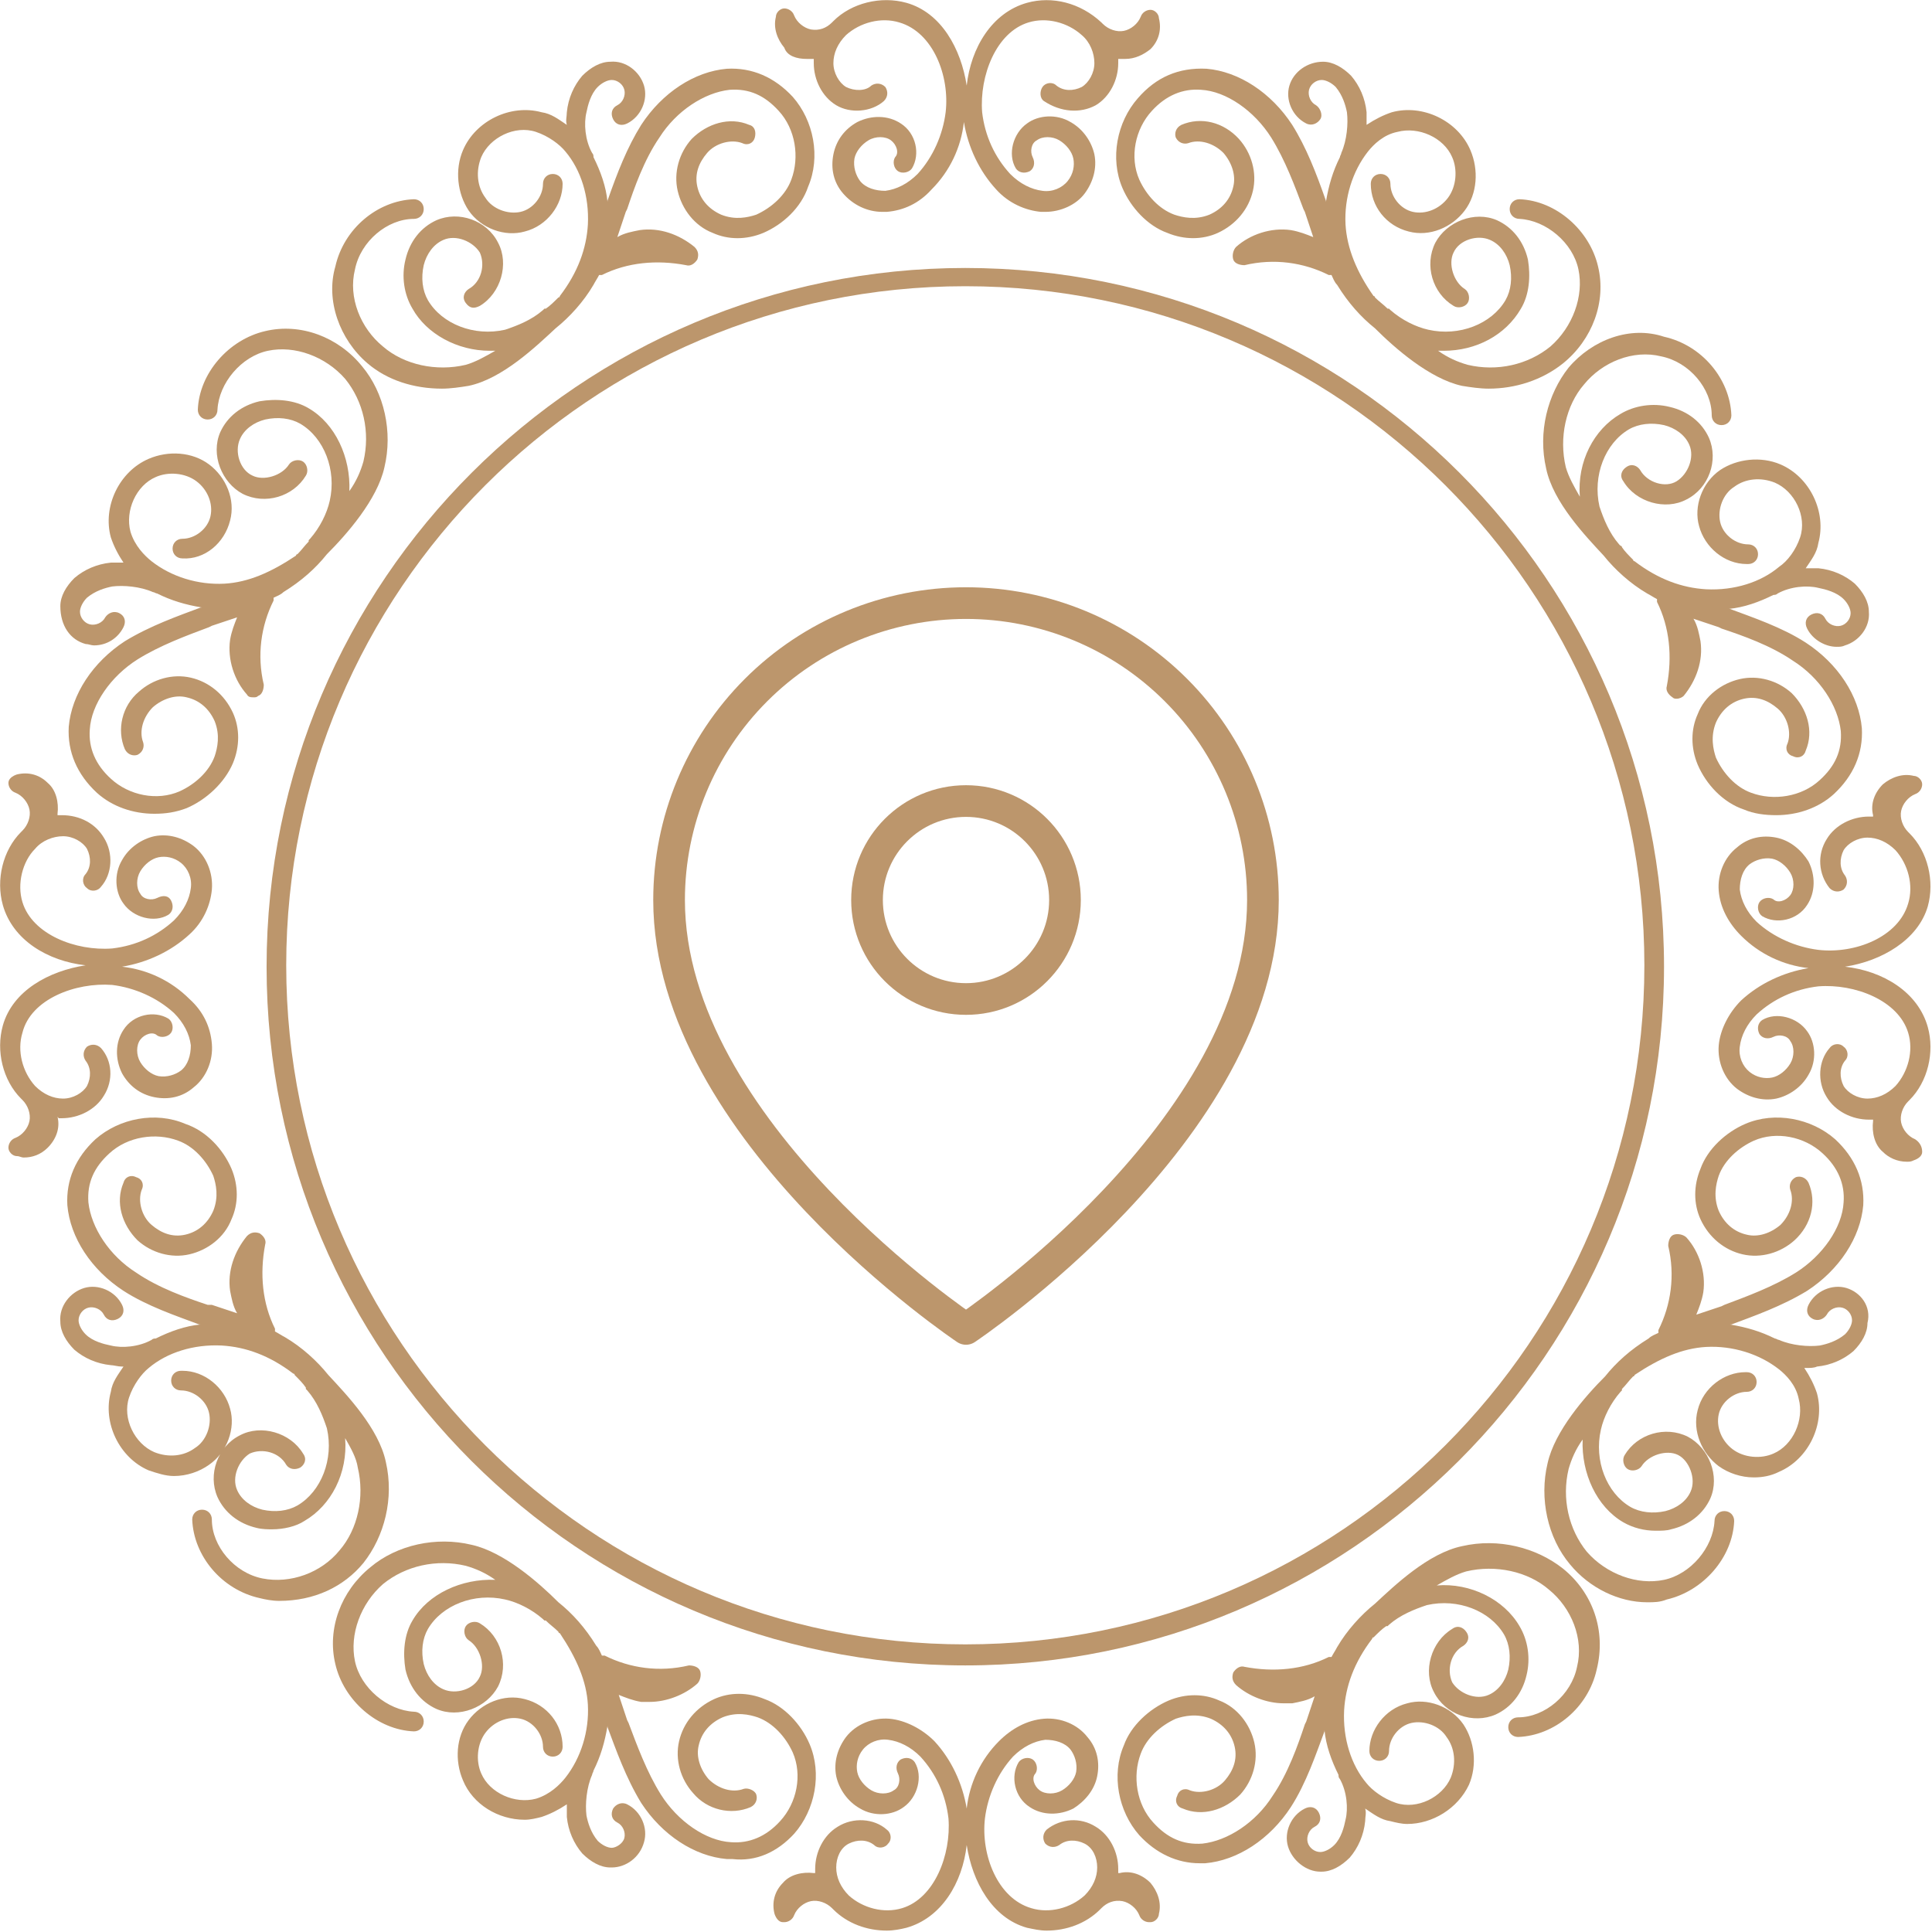 <svg width="122" height="122" viewBox="0 0 122 122" fill="none" xmlns="http://www.w3.org/2000/svg">
<path d="M60.956 16.922C36.68 16.922 16.834 36.68 16.834 61.044C16.834 85.409 36.591 105.166 60.956 105.166C85.232 105.166 105.078 85.409 105.078 61.044C105.078 36.68 85.32 16.922 60.956 16.922ZM60.956 103.837C37.3 103.837 18.074 84.612 18.074 60.956C18.074 37.3 37.3 18.074 60.956 18.074C84.612 18.074 103.837 37.3 103.837 60.956C103.837 84.612 84.612 103.837 60.956 103.837Z" fill="#BC966C"/>
<path d="M99.053 23.213C97.724 24.896 97.104 27.288 97.636 29.592C98.079 31.718 100.116 33.845 101.268 35.085C101.977 35.971 102.952 36.857 104.015 37.477C104.192 37.566 104.458 37.743 104.635 37.832C104.635 37.92 104.635 37.92 104.635 38.009C105.432 39.604 105.61 41.464 105.255 43.325C105.167 43.59 105.344 43.856 105.61 44.033C105.698 44.122 105.787 44.122 105.875 44.122C106.052 44.122 106.23 44.033 106.318 43.945C107.116 42.97 107.559 41.73 107.381 40.49C107.293 40.047 107.204 39.515 106.938 39.072C107.47 39.249 108.002 39.426 108.533 39.604L108.71 39.692C110.039 40.135 111.811 40.755 113.229 41.73C114.912 42.793 116.064 44.565 116.241 46.16C116.33 47.4 115.887 48.375 114.912 49.261C113.761 50.324 111.989 50.59 110.571 50.058C109.596 49.704 108.799 48.818 108.356 47.843C108.179 47.312 108.002 46.514 108.356 45.628C108.71 44.831 109.331 44.299 110.128 44.122C110.925 43.945 111.634 44.211 112.254 44.742C112.875 45.274 113.14 46.248 112.875 46.957C112.697 47.312 112.875 47.666 113.229 47.755C113.583 47.932 113.938 47.755 114.026 47.4C114.558 46.16 114.115 44.742 113.14 43.768C112.254 42.97 111.014 42.616 109.862 42.882C108.71 43.148 107.647 43.945 107.204 45.097C106.761 46.071 106.761 47.223 107.204 48.286C107.736 49.527 108.799 50.678 110.128 51.121C110.748 51.387 111.457 51.476 112.166 51.476C113.495 51.476 114.824 51.033 115.798 50.147C117.039 48.995 117.659 47.578 117.57 45.983C117.393 43.945 116.064 41.907 114.026 40.578C112.52 39.604 110.66 38.983 109.242 38.452H109.153C110.128 38.363 111.103 38.009 111.989 37.566C112.077 37.566 112.166 37.566 112.254 37.477C113.052 37.034 114.115 36.946 114.824 37.123C115.267 37.211 115.976 37.389 116.418 37.832C116.684 38.097 116.861 38.452 116.861 38.718C116.861 39.072 116.596 39.426 116.241 39.515C115.887 39.604 115.444 39.426 115.267 39.072C115.09 38.718 114.735 38.629 114.381 38.806C114.026 38.983 113.938 39.338 114.115 39.692C114.469 40.401 115.267 40.844 115.976 40.844C116.153 40.844 116.33 40.844 116.507 40.755C117.393 40.49 118.102 39.604 118.013 38.629C118.013 38.009 117.659 37.389 117.127 36.857C116.507 36.325 115.71 35.971 114.824 35.883C114.558 35.883 114.292 35.883 114.026 35.883C114.381 35.351 114.735 34.908 114.824 34.288C115.355 32.339 114.292 30.124 112.432 29.326C111.191 28.795 109.685 28.972 108.622 29.681C107.47 30.478 106.938 31.984 107.293 33.224C107.647 34.553 108.888 35.617 110.305 35.617C110.305 35.617 110.305 35.617 110.394 35.617C110.748 35.617 111.014 35.351 111.014 34.996C111.014 34.642 110.748 34.376 110.394 34.376C109.596 34.376 108.799 33.756 108.622 32.959C108.445 32.161 108.799 31.187 109.508 30.744C110.217 30.212 111.191 30.124 112.077 30.478C113.318 31.009 114.115 32.604 113.672 33.933C113.406 34.731 112.875 35.44 112.343 35.794C111.191 36.768 109.508 37.3 107.736 37.211C106.23 37.123 104.724 36.591 103.217 35.44C103.217 35.44 103.129 35.44 103.129 35.351C102.863 35.085 102.597 34.819 102.42 34.553C102.42 34.553 102.42 34.465 102.331 34.465L102.243 34.376C101.623 33.667 101.268 32.782 101.002 31.984C100.559 30.035 101.357 27.997 102.863 27.111C103.483 26.757 104.281 26.668 105.078 26.845C105.787 27.023 106.407 27.466 106.673 28.086C107.027 28.883 106.584 29.946 105.875 30.389C105.167 30.832 104.015 30.478 103.572 29.681C103.395 29.415 103.04 29.238 102.686 29.503C102.42 29.681 102.243 30.035 102.509 30.389C103.306 31.718 105.167 32.25 106.495 31.541C107.913 30.832 108.533 29.06 107.913 27.643C107.47 26.668 106.584 25.959 105.432 25.694C104.369 25.428 103.217 25.605 102.331 26.137C100.648 27.111 99.585 29.149 99.762 31.364C99.408 30.744 99.053 30.124 98.876 29.503C98.433 27.643 98.876 25.605 100.028 24.276C101.18 22.858 103.129 22.061 104.901 22.504C106.673 22.858 108.09 24.542 108.09 26.225C108.09 26.58 108.356 26.845 108.71 26.845C109.065 26.845 109.331 26.58 109.331 26.225C109.242 23.922 107.47 21.795 105.078 21.264C102.952 20.555 100.559 21.441 99.053 23.213Z" fill="#BC966C"/>
<path d="M120.937 71.942C120.494 71.765 120.14 71.322 120.051 70.879C119.962 70.436 120.14 69.904 120.494 69.55L120.583 69.461C121.734 68.309 122.177 66.449 121.734 64.854C121.114 62.639 118.899 61.31 116.507 61.044C118.811 60.69 121.114 59.361 121.734 57.235C122.177 55.64 121.734 53.779 120.583 52.627L120.494 52.539C120.14 52.184 119.962 51.653 120.051 51.21C120.14 50.767 120.494 50.324 120.937 50.147C121.203 50.058 121.38 49.792 121.38 49.526C121.38 49.261 121.114 48.995 120.848 48.995C120.14 48.818 119.431 49.084 118.899 49.526C118.368 50.058 118.102 50.767 118.279 51.476V51.564C118.19 51.564 118.102 51.564 118.013 51.564C116.95 51.564 115.887 52.096 115.355 52.982C114.735 53.956 114.824 55.197 115.532 56.083C115.798 56.349 116.153 56.349 116.418 56.171C116.684 55.906 116.684 55.551 116.507 55.285C116.153 54.843 116.153 54.222 116.418 53.691C116.684 53.248 117.304 52.893 117.925 52.893C118.545 52.893 119.165 53.159 119.697 53.691C120.494 54.577 120.848 55.906 120.494 57.057C119.874 59.184 117.127 60.247 114.824 59.981C113.406 59.804 111.988 59.184 110.925 58.209C110.305 57.589 109.951 56.88 109.862 56.171C109.862 55.551 110.039 54.931 110.482 54.577C110.837 54.311 111.368 54.134 111.9 54.222C112.343 54.311 112.786 54.665 113.052 55.108C113.317 55.551 113.317 56.171 113.052 56.526C112.786 56.88 112.254 57.057 111.988 56.792C111.723 56.614 111.28 56.703 111.103 56.969C110.925 57.235 111.014 57.678 111.28 57.855C112.166 58.386 113.495 58.121 114.115 57.146C114.646 56.349 114.646 55.285 114.203 54.4C113.76 53.691 113.052 53.071 112.166 52.893C111.28 52.716 110.394 52.893 109.685 53.514C108.888 54.134 108.445 55.197 108.533 56.26C108.622 57.323 109.153 58.298 109.951 59.095C111.103 60.247 112.609 60.956 114.203 61.133C112.609 61.399 111.103 62.108 109.951 63.171C109.153 63.968 108.622 65.031 108.533 66.006C108.445 67.069 108.888 68.132 109.685 68.752C110.394 69.284 111.28 69.55 112.166 69.373C112.963 69.195 113.76 68.664 114.203 67.866C114.735 66.98 114.646 65.829 114.115 65.12C113.495 64.234 112.166 63.88 111.28 64.411C111.014 64.588 110.925 64.943 111.103 65.297C111.28 65.563 111.634 65.651 111.988 65.474C112.343 65.297 112.874 65.386 113.052 65.74C113.317 66.094 113.317 66.715 113.052 67.158C112.786 67.601 112.343 67.955 111.9 68.044C111.457 68.132 110.925 68.044 110.482 67.689C110.039 67.335 109.774 66.715 109.862 66.094C109.951 65.386 110.305 64.677 110.925 64.057C111.988 63.082 113.317 62.462 114.824 62.285C117.127 62.108 119.874 63.171 120.494 65.209C120.848 66.36 120.494 67.689 119.697 68.575C119.165 69.107 118.545 69.373 117.925 69.373C117.304 69.373 116.684 69.018 116.418 68.575C116.153 68.044 116.153 67.423 116.507 66.98C116.773 66.715 116.684 66.272 116.418 66.094C116.153 65.829 115.71 65.917 115.532 66.183C114.824 66.98 114.735 68.309 115.355 69.284C115.887 70.17 116.95 70.702 118.013 70.702C118.102 70.702 118.19 70.702 118.279 70.702V70.79C118.19 71.499 118.368 72.296 118.899 72.739C119.254 73.094 119.785 73.359 120.405 73.359C120.583 73.359 120.671 73.359 120.848 73.271C121.114 73.182 121.38 73.005 121.38 72.739C121.38 72.385 121.203 72.119 120.937 71.942Z" fill="#BC966C"/>
<path d="M116.596 81.333C115.71 81.068 114.646 81.511 114.203 82.397C114.026 82.751 114.115 83.105 114.469 83.283C114.824 83.46 115.178 83.283 115.355 83.017C115.532 82.662 115.975 82.485 116.33 82.574C116.684 82.662 116.95 83.017 116.95 83.371C116.95 83.637 116.773 83.991 116.507 84.257C115.975 84.7 115.355 84.877 114.912 84.966C114.203 85.055 113.14 84.966 112.343 84.612C112.254 84.612 112.166 84.523 112.077 84.523C111.191 84.08 110.305 83.814 109.242 83.637H109.331C110.748 83.105 112.52 82.485 114.115 81.511C116.153 80.182 117.482 78.144 117.659 76.106C117.747 74.511 117.127 73.094 115.887 71.942C114.381 70.613 112.077 70.17 110.217 70.967C108.976 71.499 107.824 72.562 107.381 73.803C106.938 74.866 106.938 76.017 107.381 76.992C107.913 78.144 108.888 78.941 110.039 79.207C111.191 79.473 112.432 79.118 113.318 78.321C114.381 77.347 114.735 75.929 114.203 74.689C114.026 74.334 113.672 74.246 113.406 74.334C113.052 74.511 112.963 74.866 113.052 75.132C113.317 75.84 113.052 76.726 112.432 77.347C111.811 77.878 111.014 78.144 110.305 77.967C109.508 77.79 108.888 77.258 108.533 76.46C108.179 75.575 108.356 74.777 108.533 74.246C108.888 73.271 109.774 72.474 110.748 72.031C112.166 71.41 113.938 71.765 115.089 72.828C116.064 73.714 116.507 74.777 116.418 75.929C116.33 77.524 115.089 79.296 113.406 80.359C111.989 81.245 110.305 81.865 108.888 82.397L108.71 82.485C108.179 82.662 107.647 82.84 107.116 83.017C107.293 82.574 107.47 82.131 107.559 81.599C107.736 80.359 107.293 79.03 106.495 78.144C106.318 77.967 105.964 77.878 105.698 77.967C105.432 78.055 105.344 78.41 105.344 78.675C105.787 80.536 105.521 82.397 104.723 83.991C104.723 84.08 104.723 84.08 104.723 84.169C104.546 84.257 104.28 84.346 104.103 84.523C102.951 85.232 102.065 86.029 101.357 86.915C100.116 88.156 98.167 90.371 97.724 92.408C97.193 94.623 97.724 97.104 99.142 98.787C100.382 100.294 102.243 101.179 104.015 101.179C104.458 101.179 104.812 101.179 105.255 101.002C107.559 100.471 109.419 98.344 109.508 96.041C109.508 95.686 109.242 95.421 108.888 95.421C108.533 95.421 108.267 95.686 108.267 96.041C108.179 97.724 106.761 99.407 105.078 99.762C103.394 100.116 101.445 99.407 100.205 97.99C99.053 96.572 98.61 94.623 99.053 92.763C99.23 92.142 99.496 91.522 99.939 90.902C99.85 93.028 100.825 95.155 102.508 96.129C103.129 96.484 103.837 96.661 104.546 96.661C104.901 96.661 105.255 96.661 105.521 96.572C106.673 96.307 107.559 95.598 108.002 94.623C108.622 93.206 107.913 91.434 106.584 90.725C105.166 90.016 103.394 90.548 102.597 91.877C102.42 92.142 102.508 92.585 102.774 92.763C103.04 92.94 103.483 92.851 103.66 92.585C104.103 91.877 105.255 91.522 105.964 91.877C106.673 92.231 107.116 93.383 106.761 94.18C106.495 94.8 105.875 95.243 105.166 95.421C104.369 95.598 103.572 95.509 102.951 95.155C101.445 94.269 100.648 92.231 101.091 90.282C101.268 89.484 101.711 88.599 102.331 87.89L102.42 87.801V87.713C102.686 87.447 102.863 87.181 103.129 86.915C103.129 86.915 103.217 86.915 103.217 86.826C104.812 85.763 106.23 85.143 107.736 85.055C109.419 84.966 111.103 85.498 112.343 86.472C112.786 86.826 113.406 87.447 113.583 88.333C113.938 89.662 113.229 91.257 111.989 91.788C111.191 92.142 110.128 92.054 109.419 91.522C108.71 90.991 108.356 90.105 108.533 89.307C108.71 88.51 109.508 87.89 110.305 87.89C110.66 87.89 110.925 87.624 110.925 87.269C110.925 86.915 110.66 86.649 110.305 86.649C110.305 86.649 110.305 86.649 110.217 86.649C108.888 86.649 107.559 87.624 107.204 89.041C106.85 90.371 107.47 91.788 108.533 92.585C109.153 93.028 109.951 93.294 110.748 93.294C111.28 93.294 111.811 93.206 112.343 92.94C114.203 92.142 115.267 89.927 114.735 87.978C114.558 87.447 114.292 86.915 113.938 86.384H114.026C114.292 86.384 114.558 86.384 114.735 86.295C115.621 86.206 116.418 85.852 117.039 85.32C117.57 84.789 117.925 84.169 117.925 83.548C118.19 82.485 117.482 81.599 116.596 81.333Z" fill="#BC966C"/>
<path d="M5.405 40.667C5.582 40.667 5.759 40.755 5.936 40.755C6.734 40.755 7.442 40.312 7.797 39.604C7.974 39.249 7.885 38.895 7.531 38.718C7.177 38.541 6.822 38.718 6.645 38.983C6.468 39.338 6.025 39.515 5.67 39.426C5.316 39.338 5.05 38.983 5.05 38.629C5.05 38.363 5.227 38.009 5.493 37.743C6.025 37.3 6.645 37.123 7.088 37.034C7.797 36.946 8.86 37.034 9.657 37.389C9.746 37.389 9.835 37.477 9.923 37.477C10.809 37.92 11.695 38.186 12.758 38.363H12.67C11.252 38.895 9.48 39.515 7.885 40.49C5.848 41.819 4.519 43.856 4.341 45.894C4.253 47.489 4.873 48.907 6.113 50.058C7.088 50.944 8.417 51.387 9.746 51.387C10.455 51.387 11.075 51.299 11.784 51.033C13.024 50.501 14.176 49.438 14.707 48.198C15.15 47.135 15.15 45.983 14.707 45.008C14.176 43.856 13.201 43.059 12.05 42.793C10.898 42.527 9.657 42.882 8.771 43.679C7.708 44.565 7.354 46.071 7.885 47.312C8.063 47.666 8.417 47.755 8.683 47.666C9.037 47.489 9.126 47.135 9.037 46.869C8.771 46.16 9.037 45.274 9.657 44.654C10.277 44.122 11.075 43.856 11.784 44.034C12.581 44.211 13.201 44.742 13.556 45.54C13.91 46.426 13.733 47.223 13.556 47.755C13.201 48.729 12.315 49.527 11.341 49.97C9.923 50.59 8.151 50.236 6.999 49.172C6.025 48.286 5.582 47.223 5.67 46.071C5.759 44.477 6.999 42.705 8.683 41.641C10.1 40.755 11.784 40.135 13.201 39.604L13.378 39.515C13.91 39.338 14.442 39.161 14.973 38.983C14.796 39.426 14.619 39.87 14.53 40.401C14.353 41.641 14.796 42.97 15.593 43.856C15.682 44.034 15.859 44.034 16.036 44.034C16.125 44.034 16.214 44.034 16.302 43.945C16.568 43.856 16.657 43.502 16.657 43.236C16.214 41.376 16.479 39.515 17.277 37.92C17.277 37.832 17.277 37.832 17.277 37.743C17.454 37.654 17.72 37.566 17.897 37.389C19.049 36.68 19.935 35.883 20.643 34.996C21.884 33.756 23.833 31.541 24.276 29.503C24.808 27.288 24.276 24.808 22.858 23.124C21.352 21.264 18.96 20.378 16.745 20.909C14.442 21.441 12.581 23.567 12.492 25.871C12.492 26.225 12.758 26.491 13.113 26.491C13.467 26.491 13.733 26.225 13.733 25.871C13.821 24.188 15.239 22.504 16.922 22.15C18.606 21.795 20.555 22.504 21.795 23.922C22.947 25.339 23.39 27.288 22.947 29.149C22.77 29.769 22.504 30.389 22.061 31.01C22.15 28.883 21.175 26.757 19.492 25.782C18.606 25.251 17.454 25.162 16.391 25.339C15.239 25.605 14.353 26.314 13.91 27.288C13.29 28.706 13.999 30.478 15.328 31.187C16.745 31.896 18.517 31.364 19.314 30.035C19.492 29.769 19.403 29.326 19.137 29.149C18.872 28.972 18.429 29.061 18.251 29.326C17.808 30.035 16.657 30.389 15.948 30.035C15.15 29.681 14.796 28.529 15.15 27.732C15.416 27.111 16.036 26.668 16.745 26.491C17.543 26.314 18.34 26.402 18.96 26.757C20.466 27.643 21.264 29.681 20.821 31.63C20.643 32.427 20.201 33.313 19.58 34.022L19.492 34.111V34.199C19.226 34.465 19.049 34.731 18.783 34.996C18.783 34.996 18.694 34.996 18.694 35.085C17.1 36.148 15.682 36.769 14.176 36.857C12.492 36.946 10.809 36.414 9.569 35.44C9.126 35.085 8.506 34.465 8.24 33.579C7.885 32.25 8.594 30.655 9.835 30.124C10.632 29.769 11.695 29.858 12.404 30.389C13.113 30.921 13.467 31.807 13.29 32.604C13.113 33.402 12.315 34.022 11.518 34.022C11.164 34.022 10.898 34.288 10.898 34.642C10.898 34.996 11.164 35.262 11.518 35.262C12.935 35.351 14.176 34.288 14.53 32.87C14.885 31.541 14.264 30.124 13.201 29.326C12.138 28.529 10.632 28.44 9.392 28.972C7.531 29.769 6.468 31.984 6.999 33.933C7.177 34.465 7.442 34.996 7.797 35.528C7.531 35.528 7.177 35.528 6.999 35.528C6.113 35.617 5.316 35.971 4.696 36.503C4.164 37.034 3.81 37.654 3.81 38.275C3.81 39.515 4.43 40.401 5.405 40.667Z" fill="#BC966C"/>
<path d="M3.633 70.613C3.721 70.613 3.81 70.613 3.898 70.613C4.962 70.613 6.025 70.081 6.556 69.195C7.177 68.221 7.088 66.98 6.379 66.183C6.113 65.917 5.759 65.917 5.493 66.094C5.227 66.36 5.227 66.715 5.405 66.98C5.759 67.423 5.759 68.043 5.493 68.575C5.227 69.018 4.607 69.373 3.987 69.373C3.367 69.373 2.747 69.107 2.215 68.575C1.418 67.689 1.063 66.36 1.418 65.208C1.949 63.082 4.784 62.019 7.088 62.196C8.506 62.373 9.923 62.993 10.986 63.968C11.607 64.588 11.961 65.297 12.05 66.006C12.05 66.626 11.872 67.246 11.429 67.601C11.075 67.866 10.543 68.043 10.012 67.955C9.569 67.866 9.126 67.512 8.86 67.069C8.594 66.626 8.594 66.006 8.86 65.651C9.126 65.297 9.657 65.12 9.923 65.386C10.189 65.563 10.632 65.474 10.809 65.208C10.986 64.943 10.898 64.5 10.632 64.322C9.746 63.791 8.417 64.057 7.797 65.031C7.265 65.829 7.265 66.892 7.708 67.778C8.151 68.575 8.86 69.107 9.746 69.284C10.632 69.461 11.518 69.284 12.227 68.664C13.024 68.043 13.467 66.98 13.379 65.917C13.29 64.854 12.847 63.879 11.961 63.082C10.809 61.93 9.303 61.221 7.708 61.044C9.303 60.779 10.809 60.07 11.961 59.007C12.847 58.209 13.29 57.146 13.379 56.171C13.467 55.108 13.024 54.045 12.227 53.425C11.518 52.893 10.632 52.627 9.746 52.805C8.949 52.982 8.151 53.513 7.708 54.311C7.177 55.197 7.265 56.349 7.797 57.057C8.417 57.943 9.746 58.298 10.632 57.766C10.898 57.589 10.986 57.234 10.809 56.88C10.632 56.526 10.277 56.526 9.923 56.703C9.569 56.88 9.037 56.791 8.86 56.437C8.594 56.083 8.594 55.463 8.86 55.02C9.126 54.577 9.569 54.222 10.012 54.134C10.455 54.045 10.986 54.134 11.429 54.488C11.872 54.842 12.138 55.463 12.05 56.083C11.961 56.791 11.607 57.5 10.986 58.12C9.923 59.095 8.594 59.715 7.088 59.892C4.784 60.07 2.038 59.007 1.418 56.969C1.063 55.817 1.418 54.399 2.215 53.602C2.658 53.07 3.367 52.805 3.987 52.805C4.607 52.805 5.227 53.159 5.493 53.602C5.759 54.134 5.759 54.754 5.405 55.197C5.139 55.463 5.227 55.906 5.493 56.083C5.759 56.349 6.202 56.26 6.379 55.994C7.088 55.197 7.177 53.868 6.556 52.893C6.025 52.007 5.05 51.476 3.898 51.476C3.81 51.476 3.721 51.476 3.633 51.476V51.387C3.721 50.678 3.544 49.881 3.012 49.438C2.481 48.906 1.772 48.729 1.063 48.906C0.797 48.995 0.532 49.172 0.532 49.438C0.532 49.704 0.709 49.969 0.975 50.058C1.418 50.235 1.772 50.678 1.861 51.121C1.949 51.564 1.772 52.096 1.418 52.45L1.329 52.539C0.177 53.691 -0.266 55.551 0.177 57.146C0.797 59.361 3.012 60.69 5.405 60.956C3.101 61.31 0.797 62.55 0.177 64.765C-0.266 66.36 0.177 68.221 1.329 69.373L1.418 69.461C1.772 69.816 1.949 70.347 1.861 70.79C1.772 71.233 1.418 71.676 0.975 71.853C0.709 71.942 0.532 72.208 0.532 72.474C0.532 72.739 0.797 73.005 1.063 73.005C1.24 73.005 1.329 73.094 1.506 73.094C2.038 73.094 2.569 72.916 3.012 72.474C3.544 71.942 3.81 71.233 3.633 70.524C3.721 70.613 3.721 70.613 3.633 70.613Z" fill="#BC966C"/>
<path d="M22.947 98.699C24.276 97.015 24.896 94.623 24.365 92.32C23.922 90.193 21.884 88.067 20.732 86.826C20.023 85.941 19.049 85.055 17.985 84.434C17.808 84.346 17.543 84.169 17.365 84.08C17.365 83.991 17.365 83.991 17.365 83.903C16.568 82.308 16.391 80.448 16.745 78.587C16.834 78.321 16.657 78.055 16.391 77.878C16.125 77.79 15.859 77.79 15.593 78.055C14.796 79.03 14.353 80.27 14.53 81.511C14.619 81.954 14.707 82.485 14.973 82.928C14.441 82.751 13.91 82.574 13.378 82.397H13.113C11.784 81.954 10.012 81.333 8.594 80.359C6.911 79.296 5.759 77.524 5.582 75.929C5.493 74.689 5.936 73.714 6.911 72.828C8.062 71.765 9.834 71.499 11.252 72.031C12.227 72.385 13.024 73.271 13.467 74.246C13.644 74.777 13.821 75.575 13.467 76.46C13.113 77.258 12.492 77.79 11.695 77.967C10.898 78.144 10.189 77.878 9.569 77.347C8.948 76.815 8.683 75.84 8.948 75.132C9.126 74.777 8.948 74.423 8.594 74.334C8.24 74.157 7.885 74.334 7.797 74.689C7.265 75.929 7.708 77.347 8.683 78.321C9.569 79.118 10.809 79.473 11.961 79.207C13.113 78.941 14.176 78.144 14.619 76.992C15.062 76.017 15.062 74.866 14.619 73.803C14.087 72.562 13.024 71.41 11.695 70.967C9.834 70.17 7.531 70.613 6.025 71.942C4.784 73.094 4.164 74.511 4.253 76.106C4.43 78.144 5.759 80.182 7.797 81.511C9.303 82.485 11.163 83.105 12.581 83.637H12.67C11.695 83.726 10.72 84.08 9.834 84.523C9.746 84.523 9.657 84.523 9.569 84.612C8.771 85.055 7.708 85.143 6.999 84.966C6.556 84.877 5.848 84.7 5.405 84.257C5.139 83.991 4.962 83.637 4.962 83.371C4.962 83.017 5.227 82.662 5.582 82.574C5.936 82.485 6.379 82.662 6.556 83.017C6.733 83.371 7.088 83.46 7.442 83.283C7.797 83.105 7.885 82.751 7.708 82.397C7.265 81.511 6.202 81.068 5.316 81.333C4.43 81.599 3.721 82.485 3.81 83.46C3.81 84.08 4.164 84.7 4.696 85.232C5.316 85.763 6.113 86.118 6.999 86.206C7.176 86.206 7.442 86.295 7.708 86.295H7.797C7.442 86.826 7.088 87.269 6.999 87.89C6.468 89.839 7.531 92.054 9.391 92.851C9.923 93.028 10.455 93.206 10.986 93.206C11.784 93.206 12.581 92.94 13.201 92.497C14.353 91.7 14.884 90.193 14.53 88.953C14.176 87.624 12.935 86.561 11.518 86.561C11.518 86.561 11.518 86.561 11.429 86.561C11.075 86.561 10.809 86.826 10.809 87.181C10.809 87.535 11.075 87.801 11.429 87.801C12.227 87.801 13.024 88.421 13.201 89.219C13.378 90.016 13.024 90.991 12.315 91.434C11.606 91.965 10.632 92.054 9.746 91.7C8.505 91.168 7.708 89.573 8.151 88.244C8.417 87.447 8.948 86.738 9.391 86.384C10.543 85.409 12.227 84.877 13.999 84.966C15.505 85.055 17.011 85.586 18.517 86.738C18.517 86.738 18.606 86.738 18.606 86.826C18.872 87.092 19.137 87.358 19.314 87.624V87.713L19.403 87.801C20.023 88.51 20.378 89.396 20.643 90.193C21.086 92.142 20.289 94.18 18.783 95.066C18.163 95.421 17.365 95.509 16.568 95.332C15.859 95.155 15.239 94.712 14.973 94.092C14.619 93.294 15.062 92.231 15.771 91.788C16.568 91.434 17.631 91.7 18.074 92.497C18.251 92.763 18.606 92.851 18.96 92.674C19.226 92.497 19.403 92.142 19.137 91.788C18.34 90.459 16.479 89.927 15.15 90.636C13.733 91.345 13.113 93.117 13.733 94.535C14.176 95.509 15.062 96.218 16.213 96.484C16.568 96.572 16.922 96.572 17.188 96.572C17.897 96.572 18.694 96.395 19.226 96.041C20.909 95.066 21.972 93.028 21.795 90.814C22.15 91.434 22.504 92.054 22.593 92.674C23.036 94.535 22.593 96.572 21.441 97.901C20.289 99.319 18.34 100.028 16.568 99.673C14.796 99.319 13.378 97.636 13.378 95.952C13.378 95.598 13.113 95.332 12.758 95.332C12.404 95.332 12.138 95.598 12.138 95.952C12.227 98.256 13.999 100.382 16.391 100.914C16.745 101.002 17.188 101.091 17.631 101.091C19.846 101.091 21.707 100.205 22.947 98.699Z" fill="#BC966C"/>
<path d="M70.702 118.279H70.613C70.613 118.19 70.613 118.102 70.613 118.013C70.613 116.95 70.082 115.887 69.196 115.355C68.221 114.735 66.981 114.824 66.095 115.532C65.829 115.798 65.829 116.153 66.006 116.418C66.272 116.684 66.626 116.684 66.892 116.507C67.335 116.153 67.955 116.153 68.487 116.418C69.018 116.684 69.284 117.304 69.284 117.925C69.284 118.545 69.018 119.165 68.487 119.697C67.601 120.494 66.272 120.848 65.12 120.494C62.994 119.874 61.931 117.127 62.196 114.824C62.373 113.406 62.994 111.988 63.968 110.925C64.588 110.305 65.297 109.951 66.006 109.862C66.626 109.862 67.246 110.039 67.601 110.482C67.867 110.837 68.044 111.368 67.955 111.9C67.867 112.343 67.512 112.786 67.069 113.052C66.626 113.317 66.006 113.317 65.652 113.052C65.297 112.786 65.12 112.254 65.386 111.988C65.563 111.723 65.474 111.28 65.209 111.103C64.943 110.925 64.5 111.014 64.323 111.28C63.791 112.166 64.057 113.495 65.031 114.115C65.829 114.646 66.892 114.646 67.778 114.203C68.487 113.76 69.107 113.052 69.284 112.166C69.461 111.28 69.284 110.394 68.664 109.685C68.044 108.888 66.981 108.445 65.917 108.533C64.854 108.622 63.88 109.153 63.082 109.951C61.931 111.103 61.222 112.609 61.044 114.203C60.779 112.609 60.07 111.103 59.007 109.951C58.209 109.153 57.146 108.622 56.172 108.533C55.108 108.445 54.045 108.888 53.425 109.685C52.894 110.394 52.628 111.28 52.805 112.166C52.982 112.963 53.514 113.76 54.311 114.203C55.197 114.735 56.349 114.646 57.058 114.115C57.944 113.495 58.298 112.166 57.766 111.28C57.589 111.014 57.235 110.925 56.88 111.103C56.615 111.28 56.526 111.634 56.703 111.988C56.88 112.343 56.792 112.874 56.437 113.052C56.083 113.317 55.463 113.317 55.02 113.052C54.577 112.786 54.222 112.343 54.134 111.9C54.045 111.457 54.134 110.925 54.488 110.482C54.843 110.039 55.463 109.774 56.083 109.862C56.792 109.951 57.501 110.305 58.121 110.925C59.095 111.988 59.715 113.317 59.893 114.824C60.07 117.127 59.007 119.874 56.969 120.494C55.817 120.848 54.488 120.494 53.602 119.697C53.071 119.165 52.805 118.545 52.805 117.925C52.805 117.304 53.071 116.684 53.602 116.418C54.134 116.153 54.754 116.153 55.197 116.507C55.463 116.773 55.906 116.684 56.083 116.418C56.349 116.153 56.26 115.71 55.994 115.532C55.197 114.824 53.868 114.735 52.894 115.355C52.008 115.887 51.476 116.95 51.476 118.013C51.476 118.102 51.476 118.19 51.476 118.279H51.387C50.678 118.19 49.881 118.368 49.438 118.899C48.907 119.431 48.729 120.14 48.907 120.848C48.995 121.114 49.172 121.38 49.438 121.38C49.438 121.38 49.438 121.38 49.527 121.38C49.792 121.38 50.058 121.203 50.147 120.937C50.324 120.494 50.767 120.14 51.21 120.051C51.653 119.962 52.185 120.14 52.539 120.494L52.628 120.583C53.514 121.469 54.754 121.912 55.994 121.912C56.437 121.912 56.88 121.823 57.235 121.734C59.45 121.114 60.779 118.899 61.044 116.507C61.399 118.811 62.639 121.114 64.854 121.734C65.297 121.823 65.652 121.912 66.095 121.912C67.335 121.912 68.575 121.469 69.461 120.583L69.55 120.494C69.904 120.14 70.347 119.962 70.879 120.051C71.322 120.14 71.765 120.494 71.942 120.937C72.031 121.203 72.296 121.38 72.562 121.38C72.562 121.38 72.562 121.38 72.651 121.38C72.917 121.38 73.183 121.114 73.183 120.848C73.36 120.14 73.094 119.431 72.651 118.899C72.119 118.368 71.41 118.102 70.702 118.279Z" fill="#BC966C"/>
<path d="M98.699 99.053C97.015 97.724 94.623 97.104 92.32 97.636C90.193 98.079 88.067 100.116 86.826 101.268C85.941 101.977 85.055 102.952 84.434 104.015C84.346 104.192 84.169 104.458 84.08 104.635C83.991 104.635 83.991 104.635 83.903 104.635C82.308 105.432 80.448 105.61 78.587 105.255C78.321 105.167 78.055 105.344 77.878 105.61C77.79 105.875 77.79 106.141 78.055 106.407C78.853 107.116 80.004 107.559 81.068 107.559C81.245 107.559 81.422 107.559 81.599 107.559C82.042 107.47 82.574 107.381 83.017 107.116C82.84 107.647 82.662 108.179 82.485 108.71L82.397 108.888C81.954 110.217 81.333 111.989 80.359 113.406C79.296 115.09 77.524 116.241 75.929 116.419C74.689 116.507 73.714 116.064 72.828 115.09C71.765 113.938 71.499 112.166 72.031 110.748C72.385 109.774 73.271 108.976 74.246 108.533C74.777 108.356 75.575 108.179 76.46 108.533C77.258 108.888 77.79 109.508 77.967 110.305C78.144 111.103 77.878 111.811 77.347 112.432C76.815 113.052 75.84 113.318 75.132 113.052C74.777 112.875 74.423 113.052 74.334 113.406C74.157 113.761 74.334 114.115 74.689 114.204C75.929 114.735 77.347 114.292 78.321 113.318C79.118 112.432 79.473 111.191 79.207 110.039C78.941 108.888 78.144 107.824 76.992 107.381C76.017 106.938 74.866 106.938 73.803 107.381C72.562 107.913 71.41 108.976 70.967 110.217C70.17 112.077 70.613 114.381 71.942 115.887C73.005 117.039 74.334 117.659 75.752 117.659C75.84 117.659 76.017 117.659 76.106 117.659C78.144 117.482 80.182 116.153 81.511 114.115C82.485 112.609 83.105 110.748 83.637 109.331V109.242C83.726 110.217 84.08 111.191 84.523 112.077C84.523 112.166 84.523 112.254 84.612 112.343C85.055 113.14 85.143 114.204 84.966 114.912C84.877 115.355 84.7 116.064 84.257 116.507C83.991 116.773 83.637 116.95 83.371 116.95C83.017 116.95 82.662 116.684 82.574 116.33C82.485 115.976 82.662 115.533 83.017 115.355C83.371 115.178 83.46 114.824 83.283 114.469C83.105 114.115 82.751 114.026 82.397 114.204C81.511 114.647 81.068 115.71 81.333 116.596C81.599 117.482 82.485 118.19 83.371 118.19H83.46C84.08 118.19 84.7 117.836 85.232 117.304C85.763 116.684 86.118 115.887 86.206 115.001C86.206 114.735 86.295 114.469 86.206 114.204C86.738 114.558 87.181 114.912 87.801 115.001C88.156 115.09 88.51 115.178 88.864 115.178C90.459 115.178 92.054 114.204 92.763 112.697C93.294 111.457 93.117 109.951 92.408 108.888C91.611 107.736 90.105 107.204 88.864 107.559C87.447 107.913 86.472 109.242 86.472 110.571C86.472 110.925 86.738 111.191 87.092 111.191C87.447 111.191 87.713 110.925 87.713 110.571C87.713 109.774 88.333 108.976 89.13 108.799C89.927 108.622 90.902 108.976 91.345 109.685C91.877 110.394 91.965 111.368 91.611 112.254C91.079 113.495 89.484 114.292 88.156 113.849C87.358 113.583 86.649 113.052 86.295 112.609C85.32 111.457 84.789 109.774 84.877 108.002C84.966 106.495 85.498 104.989 86.649 103.483C86.649 103.483 86.649 103.395 86.738 103.395C87.004 103.129 87.269 102.863 87.535 102.686H87.624L87.713 102.597C88.421 101.977 89.307 101.623 90.105 101.357C92.054 100.914 94.092 101.711 94.978 103.217C95.332 103.838 95.421 104.635 95.243 105.432C95.066 106.141 94.623 106.761 94.003 107.027C93.206 107.381 92.142 106.938 91.7 106.23C91.345 105.432 91.611 104.369 92.408 103.926C92.674 103.749 92.851 103.395 92.585 103.04C92.408 102.774 92.054 102.597 91.7 102.863C90.371 103.66 89.839 105.521 90.548 106.85C91.257 108.267 93.028 108.888 94.446 108.267C95.421 107.824 96.129 106.938 96.395 105.787C96.661 104.724 96.484 103.572 95.952 102.686C94.978 101.002 92.851 99.939 90.725 100.116C91.345 99.762 91.965 99.408 92.585 99.23C94.446 98.787 96.484 99.23 97.813 100.382C99.23 101.534 100.028 103.483 99.585 105.255C99.23 107.027 97.547 108.445 95.864 108.445C95.509 108.445 95.243 108.71 95.243 109.065C95.243 109.419 95.509 109.685 95.864 109.685C98.167 109.596 100.294 107.824 100.825 105.432C101.445 102.952 100.559 100.559 98.699 99.053Z" fill="#BC966C"/>
<path d="M50.147 115.798C51.476 114.292 51.919 111.988 51.121 110.128C50.59 108.888 49.526 107.736 48.286 107.293C47.223 106.85 46.071 106.85 45.097 107.293C43.945 107.824 43.147 108.799 42.882 109.951C42.616 111.102 42.97 112.343 43.768 113.229C44.654 114.292 46.16 114.646 47.4 114.115C47.755 113.938 47.843 113.583 47.755 113.317C47.666 113.052 47.223 112.874 46.957 112.963C46.248 113.229 45.362 112.963 44.742 112.343C44.211 111.723 43.945 110.925 44.122 110.216C44.299 109.419 44.831 108.799 45.628 108.445C46.514 108.09 47.312 108.267 47.843 108.445C48.818 108.799 49.615 109.685 50.058 110.659C50.678 112.077 50.324 113.849 49.261 115.001C48.375 115.975 47.312 116.418 46.16 116.33C44.565 116.241 42.793 115.001 41.73 113.317C40.844 111.9 40.224 110.217 39.692 108.799L39.603 108.622C39.426 108.09 39.249 107.559 39.072 107.027C39.515 107.204 39.958 107.381 40.489 107.47C40.667 107.47 40.844 107.47 41.021 107.47C42.084 107.47 43.236 107.027 44.033 106.318C44.211 106.141 44.299 105.787 44.211 105.521C44.122 105.255 43.768 105.166 43.502 105.166C41.641 105.609 39.781 105.344 38.186 104.546C38.097 104.546 38.097 104.546 38.009 104.546C37.92 104.369 37.831 104.103 37.654 103.926C36.946 102.774 36.148 101.888 35.262 101.179C34.022 99.939 31.807 97.99 29.769 97.547C27.554 97.015 25.073 97.547 23.39 98.965C21.529 100.471 20.643 102.863 21.175 105.078C21.707 107.381 23.833 109.242 26.137 109.331C26.491 109.331 26.757 109.065 26.757 108.71C26.757 108.356 26.491 108.09 26.137 108.09C24.453 108.002 22.77 106.584 22.415 104.901C22.061 103.217 22.77 101.268 24.187 100.028C25.605 98.876 27.554 98.433 29.415 98.876C30.035 99.053 30.655 99.319 31.275 99.762C29.149 99.673 27.023 100.648 26.048 102.331C25.516 103.217 25.428 104.369 25.605 105.432C25.871 106.584 26.579 107.47 27.554 107.913C28.972 108.533 30.744 107.824 31.452 106.495C32.161 105.078 31.63 103.306 30.301 102.508C30.035 102.331 29.592 102.42 29.415 102.686C29.238 102.951 29.326 103.394 29.592 103.572C30.301 104.015 30.655 105.166 30.301 105.875C29.946 106.673 28.794 107.027 27.997 106.673C27.377 106.407 26.934 105.787 26.757 105.078C26.579 104.28 26.668 103.483 27.023 102.863C27.909 101.357 29.946 100.559 31.895 101.002C32.693 101.179 33.579 101.622 34.288 102.243L34.376 102.331H34.465C34.731 102.597 34.996 102.774 35.262 103.04C35.262 103.04 35.262 103.129 35.351 103.129C36.414 104.723 37.034 106.141 37.123 107.647C37.211 109.331 36.68 111.014 35.705 112.254C35.351 112.697 34.731 113.317 33.845 113.583C32.516 113.938 30.921 113.229 30.389 111.988C30.035 111.191 30.123 110.128 30.655 109.419C31.187 108.71 32.073 108.356 32.87 108.533C33.667 108.71 34.288 109.508 34.288 110.305C34.288 110.659 34.553 110.925 34.908 110.925C35.262 110.925 35.528 110.659 35.528 110.305C35.528 108.888 34.553 107.647 33.136 107.293C31.807 106.938 30.389 107.559 29.592 108.622C28.794 109.685 28.706 111.191 29.238 112.431C29.858 113.938 31.452 114.912 33.136 114.912C33.49 114.912 33.845 114.824 34.199 114.735C34.731 114.558 35.262 114.292 35.794 113.938C35.794 114.203 35.794 114.558 35.794 114.735C35.882 115.621 36.237 116.418 36.768 117.039C37.3 117.57 37.92 117.925 38.54 117.925H38.629C39.515 117.925 40.401 117.304 40.667 116.33C40.932 115.444 40.489 114.381 39.603 113.938C39.249 113.76 38.895 113.938 38.718 114.203C38.54 114.558 38.629 114.912 38.983 115.089C39.338 115.267 39.515 115.71 39.426 116.064C39.338 116.418 38.895 116.684 38.629 116.684C38.363 116.684 38.009 116.507 37.743 116.241C37.3 115.71 37.123 115.089 37.034 114.646C36.946 113.938 37.034 112.874 37.389 112.077C37.389 111.988 37.477 111.9 37.477 111.811C37.92 110.925 38.186 110.039 38.363 108.976V109.065C38.895 110.482 39.515 112.254 40.489 113.849C41.819 115.887 43.856 117.216 45.894 117.393C45.983 117.393 46.16 117.393 46.248 117.393C47.755 117.57 49.084 116.95 50.147 115.798Z" fill="#BC966C"/>
<path d="M71.853 6.202C70.524 7.708 70.081 10.012 70.879 11.872C71.41 13.113 72.474 14.264 73.714 14.707C74.777 15.15 75.929 15.15 76.903 14.707C78.055 14.176 78.853 13.201 79.118 12.05C79.384 10.898 79.03 9.657 78.233 8.771C77.258 7.708 75.84 7.354 74.6 7.885C74.246 8.063 74.157 8.417 74.246 8.683C74.423 9.037 74.777 9.126 75.043 9.037C75.752 8.771 76.638 9.037 77.258 9.657C77.79 10.277 78.055 11.075 77.878 11.784C77.701 12.581 77.169 13.201 76.372 13.556C75.486 13.91 74.689 13.733 74.157 13.556C73.182 13.201 72.385 12.315 71.942 11.341C71.322 9.923 71.676 8.151 72.739 6.999C73.625 6.025 74.689 5.582 75.84 5.67C77.435 5.759 79.207 6.999 80.27 8.683C81.156 10.1 81.776 11.784 82.308 13.201L82.397 13.379C82.574 13.91 82.751 14.442 82.928 14.973C82.485 14.796 82.042 14.619 81.511 14.53C80.27 14.353 78.941 14.796 78.055 15.593C77.878 15.771 77.79 16.125 77.878 16.391C77.967 16.657 78.321 16.745 78.587 16.745C80.447 16.302 82.308 16.568 83.903 17.365C83.903 17.365 83.991 17.365 84.08 17.365C84.169 17.543 84.257 17.808 84.434 17.986C85.143 19.137 85.941 20.023 86.826 20.732C88.067 21.973 90.282 23.922 92.32 24.365C92.851 24.453 93.471 24.542 94.003 24.542C95.686 24.542 97.37 24.01 98.699 22.947C100.559 21.441 101.445 19.049 100.914 16.834C100.382 14.53 98.256 12.67 95.952 12.581C95.598 12.581 95.332 12.847 95.332 13.201C95.332 13.556 95.598 13.822 95.952 13.822C97.635 13.91 99.319 15.328 99.673 17.011C100.028 18.694 99.319 20.643 97.901 21.884C96.484 23.036 94.535 23.479 92.674 23.036C92.054 22.858 91.434 22.593 90.813 22.15C90.902 22.15 91.079 22.15 91.168 22.15C93.206 22.15 95.066 21.175 96.041 19.492C96.572 18.606 96.661 17.454 96.484 16.391C96.218 15.239 95.509 14.353 94.535 13.91C93.117 13.29 91.345 13.999 90.636 15.328C89.927 16.745 90.459 18.517 91.788 19.315C92.054 19.492 92.497 19.403 92.674 19.137C92.851 18.872 92.763 18.429 92.497 18.251C91.788 17.808 91.434 16.657 91.788 15.948C92.142 15.15 93.294 14.796 94.092 15.15C94.712 15.416 95.155 16.036 95.332 16.745C95.509 17.543 95.421 18.34 95.066 18.96C94.18 20.466 92.142 21.264 90.193 20.821C89.396 20.643 88.51 20.201 87.801 19.58L87.713 19.492H87.624C87.358 19.226 87.092 19.049 86.826 18.783C86.826 18.783 86.826 18.694 86.738 18.694C85.675 17.188 85.055 15.682 84.966 14.176C84.877 12.492 85.409 10.809 86.383 9.569C86.738 9.126 87.358 8.506 88.244 8.328C89.573 7.974 91.168 8.683 91.699 9.923C92.054 10.72 91.965 11.784 91.434 12.492C90.902 13.201 90.016 13.556 89.219 13.379C88.421 13.201 87.801 12.404 87.801 11.607C87.801 11.252 87.535 10.986 87.181 10.986C86.826 10.986 86.561 11.252 86.561 11.607C86.561 13.024 87.535 14.264 88.953 14.619C90.282 14.973 91.699 14.353 92.497 13.29C93.294 12.227 93.383 10.72 92.851 9.48C92.054 7.62 89.839 6.556 87.89 7.088C87.358 7.265 86.826 7.531 86.295 7.885C86.295 7.62 86.295 7.265 86.295 7.088C86.206 6.202 85.852 5.405 85.32 4.784C84.789 4.253 84.169 3.898 83.548 3.898C82.574 3.898 81.688 4.519 81.422 5.405C81.156 6.291 81.599 7.354 82.485 7.797C82.84 7.974 83.194 7.797 83.371 7.531C83.548 7.265 83.371 6.822 83.105 6.645C82.751 6.468 82.574 6.025 82.662 5.67C82.751 5.316 83.105 5.05 83.46 5.05C83.726 5.05 84.08 5.227 84.346 5.493C84.789 6.025 84.966 6.645 85.055 7.088C85.143 7.797 85.055 8.86 84.7 9.657C84.7 9.746 84.612 9.835 84.612 9.923C84.169 10.809 83.903 11.695 83.726 12.758V12.67C83.105 10.898 82.485 9.303 81.599 7.885C80.27 5.848 78.233 4.519 76.195 4.341C74.423 4.253 73.005 4.873 71.853 6.202Z" fill="#BC966C"/>
<path d="M50.944 3.721C51.033 3.721 51.21 3.721 51.298 3.721H51.387C51.387 3.81 51.387 3.898 51.387 3.987C51.387 5.05 51.919 6.113 52.805 6.645C53.691 7.177 55.02 7.088 55.817 6.379C56.083 6.113 56.083 5.759 55.906 5.493C55.64 5.227 55.285 5.227 55.02 5.405C54.665 5.759 53.956 5.759 53.425 5.493C52.982 5.227 52.627 4.607 52.627 3.987C52.627 3.367 52.893 2.747 53.425 2.215C54.311 1.418 55.64 1.063 56.792 1.418C58.918 2.038 59.981 4.784 59.715 7.088C59.538 8.506 58.918 9.923 57.943 10.986C57.323 11.607 56.614 11.961 55.906 12.05C55.285 12.05 54.665 11.872 54.311 11.429C54.045 11.075 53.868 10.543 53.956 10.012C54.045 9.569 54.4 9.126 54.843 8.86C55.285 8.594 55.906 8.594 56.26 8.86C56.614 9.126 56.792 9.657 56.526 9.923C56.349 10.189 56.437 10.632 56.703 10.809C56.969 10.986 57.412 10.898 57.589 10.632C58.121 9.746 57.855 8.417 56.88 7.797C56.083 7.265 55.02 7.265 54.134 7.708C53.336 8.151 52.805 8.86 52.627 9.746C52.45 10.632 52.627 11.518 53.248 12.227C53.868 12.935 54.754 13.379 55.728 13.379C55.817 13.379 55.906 13.379 55.994 13.379C57.057 13.29 58.032 12.847 58.829 11.961C59.981 10.809 60.69 9.303 60.867 7.708C61.133 9.303 61.842 10.809 62.905 11.961C63.702 12.847 64.766 13.29 65.74 13.379C65.829 13.379 65.917 13.379 66.006 13.379C66.98 13.379 67.955 12.935 68.487 12.227C69.018 11.518 69.284 10.632 69.107 9.746C68.93 8.949 68.398 8.151 67.601 7.708C66.715 7.177 65.563 7.265 64.854 7.797C63.968 8.417 63.614 9.746 64.145 10.632C64.323 10.898 64.677 10.986 65.031 10.809C65.297 10.632 65.386 10.277 65.209 9.923C65.031 9.569 65.12 9.037 65.474 8.86C65.829 8.594 66.449 8.594 66.892 8.86C67.335 9.126 67.689 9.569 67.778 10.012C67.866 10.455 67.778 10.986 67.423 11.429C67.069 11.872 66.449 12.138 65.829 12.05C65.12 11.961 64.411 11.607 63.791 10.986C62.816 9.923 62.196 8.594 62.019 7.088C61.842 4.784 62.905 2.038 64.943 1.418C66.094 1.063 67.423 1.418 68.309 2.215C68.841 2.658 69.107 3.367 69.107 3.987C69.107 4.607 68.752 5.227 68.309 5.493C67.778 5.759 67.158 5.759 66.715 5.405C66.449 5.139 66.006 5.227 65.829 5.493C65.651 5.759 65.651 6.202 65.917 6.379C66.98 7.088 68.221 7.177 69.195 6.645C70.081 6.113 70.613 5.05 70.613 3.987C70.613 3.898 70.613 3.81 70.613 3.721H70.702C70.79 3.721 70.967 3.721 71.056 3.721C71.676 3.721 72.208 3.455 72.651 3.101C73.182 2.569 73.359 1.861 73.182 1.152C73.182 0.886 72.916 0.62 72.651 0.62C72.385 0.62 72.119 0.797 72.031 1.063C71.853 1.506 71.41 1.861 70.967 1.949C70.524 2.038 69.993 1.861 69.638 1.506L69.55 1.418C68.221 0.177 66.449 -0.266 64.854 0.177C62.639 0.797 61.31 3.012 61.044 5.405C60.69 3.101 59.45 0.797 57.235 0.177C55.64 -0.266 53.779 0.177 52.627 1.329L52.539 1.418C52.184 1.772 51.742 1.949 51.21 1.861C50.767 1.772 50.324 1.418 50.147 0.975C50.058 0.709 49.792 0.532 49.526 0.532C49.261 0.532 48.995 0.797 48.995 1.063C48.818 1.772 49.084 2.481 49.526 3.012C49.704 3.544 50.324 3.721 50.944 3.721Z" fill="#BC966C"/>
<path d="M23.213 22.947C24.453 24.01 26.137 24.542 27.909 24.542C28.44 24.542 29.06 24.453 29.592 24.365C31.718 23.922 33.845 21.884 35.085 20.732C35.971 20.023 36.857 19.049 37.477 17.986C37.566 17.809 37.743 17.543 37.832 17.366C37.92 17.366 37.92 17.366 38.009 17.366C39.604 16.568 41.464 16.391 43.325 16.745C43.59 16.834 43.856 16.657 44.033 16.391C44.122 16.125 44.122 15.859 43.856 15.594C42.882 14.796 41.641 14.353 40.401 14.53C39.958 14.619 39.426 14.708 38.983 14.973C39.161 14.442 39.338 13.91 39.515 13.379L39.604 13.201C40.047 11.873 40.667 10.101 41.641 8.683C42.705 7 44.477 5.848 46.071 5.671C47.312 5.582 48.286 6.025 49.172 7C50.235 8.151 50.501 9.923 49.97 11.341C49.615 12.316 48.729 13.113 47.755 13.556C47.223 13.733 46.426 13.91 45.54 13.556C44.742 13.201 44.211 12.581 44.033 11.784C43.856 10.986 44.122 10.278 44.654 9.658C45.185 9.037 46.16 8.772 46.869 9.037C47.223 9.215 47.577 9.037 47.666 8.683C47.755 8.329 47.666 7.974 47.312 7.886C46.071 7.354 44.654 7.797 43.679 8.772C42.882 9.658 42.527 10.898 42.793 12.05C43.059 13.201 43.856 14.265 45.008 14.708C45.983 15.151 47.134 15.151 48.198 14.708C49.438 14.176 50.59 13.113 51.033 11.784C51.83 9.923 51.387 7.62 50.058 6.114C48.906 4.873 47.489 4.253 45.894 4.342C43.856 4.519 41.819 5.848 40.49 7.886C39.604 9.303 38.983 10.898 38.363 12.67V12.758C38.275 11.784 37.92 10.809 37.477 9.923C37.477 9.835 37.477 9.746 37.389 9.658C36.946 8.86 36.857 7.797 37.034 7.088C37.123 6.645 37.3 5.936 37.743 5.493C38.009 5.228 38.363 5.05 38.629 5.05C38.983 5.05 39.338 5.316 39.426 5.671C39.515 6.025 39.338 6.468 38.983 6.645C38.629 6.822 38.54 7.177 38.718 7.531C38.895 7.886 39.249 7.974 39.604 7.797C40.49 7.354 40.932 6.291 40.667 5.405C40.401 4.519 39.515 3.81 38.54 3.899C37.92 3.899 37.3 4.253 36.768 4.785C36.237 5.405 35.882 6.202 35.794 7.088C35.794 7.354 35.705 7.62 35.794 7.886C35.262 7.531 34.819 7.177 34.199 7.088C32.25 6.557 30.035 7.62 29.238 9.48C28.706 10.721 28.883 12.227 29.592 13.29C30.389 14.442 31.895 14.973 33.136 14.619C34.553 14.265 35.528 12.936 35.528 11.607C35.528 11.252 35.262 10.986 34.908 10.986C34.553 10.986 34.288 11.252 34.288 11.607C34.288 12.404 33.667 13.201 32.87 13.379C32.073 13.556 31.098 13.201 30.655 12.493C30.123 11.784 30.035 10.809 30.389 9.923C30.921 8.683 32.516 7.886 33.845 8.329C34.642 8.594 35.351 9.126 35.705 9.569C36.68 10.721 37.211 12.404 37.123 14.176C37.034 15.682 36.503 17.188 35.351 18.695C35.351 18.695 35.351 18.783 35.262 18.783C34.996 19.049 34.731 19.315 34.465 19.492H34.376L34.288 19.581C33.579 20.201 32.693 20.555 31.895 20.821C29.946 21.264 27.909 20.466 27.023 18.96C26.668 18.34 26.58 17.543 26.757 16.745C26.934 16.037 27.377 15.416 27.997 15.151C28.795 14.796 29.858 15.239 30.301 15.948C30.655 16.745 30.389 17.809 29.592 18.252C29.326 18.429 29.149 18.783 29.415 19.137C29.68 19.492 29.946 19.492 30.301 19.315C31.63 18.517 32.161 16.657 31.453 15.328C30.744 13.91 28.972 13.29 27.554 13.91C26.58 14.353 25.871 15.239 25.605 16.391C25.339 17.454 25.516 18.606 26.048 19.492C26.934 21.087 28.883 22.15 30.921 22.15C31.009 22.15 31.187 22.15 31.275 22.15C30.655 22.504 30.035 22.859 29.415 23.036C27.554 23.479 25.516 23.036 24.187 21.884C22.77 20.732 21.973 18.783 22.416 17.011C22.77 15.239 24.453 13.822 26.137 13.822C26.491 13.822 26.757 13.556 26.757 13.201C26.757 12.847 26.491 12.581 26.137 12.581C23.833 12.67 21.707 14.442 21.175 16.834C20.555 18.96 21.441 21.441 23.213 22.947Z" fill="#BC966C"/>
<path d="M79.75 56.834C79.75 71.417 61 83.917 61 83.917C61 83.917 42.25 71.417 42.25 56.834C42.25 51.861 44.225 47.092 47.742 43.575C51.258 40.059 56.027 38.084 61 38.084C65.973 38.084 70.742 40.059 74.258 43.575C77.775 47.092 79.75 51.861 79.75 56.834Z" stroke="#BC966C" stroke-width="2" stroke-linecap="round" stroke-linejoin="round"/>
<path d="M61 63.084C64.452 63.084 67.25 60.285 67.25 56.834C67.25 53.382 64.452 50.584 61 50.584C57.548 50.584 54.75 53.382 54.75 56.834C54.75 60.285 57.548 63.084 61 63.084Z" stroke="#BC966C" stroke-width="2" stroke-linecap="round" stroke-linejoin="round"/>
</svg>
